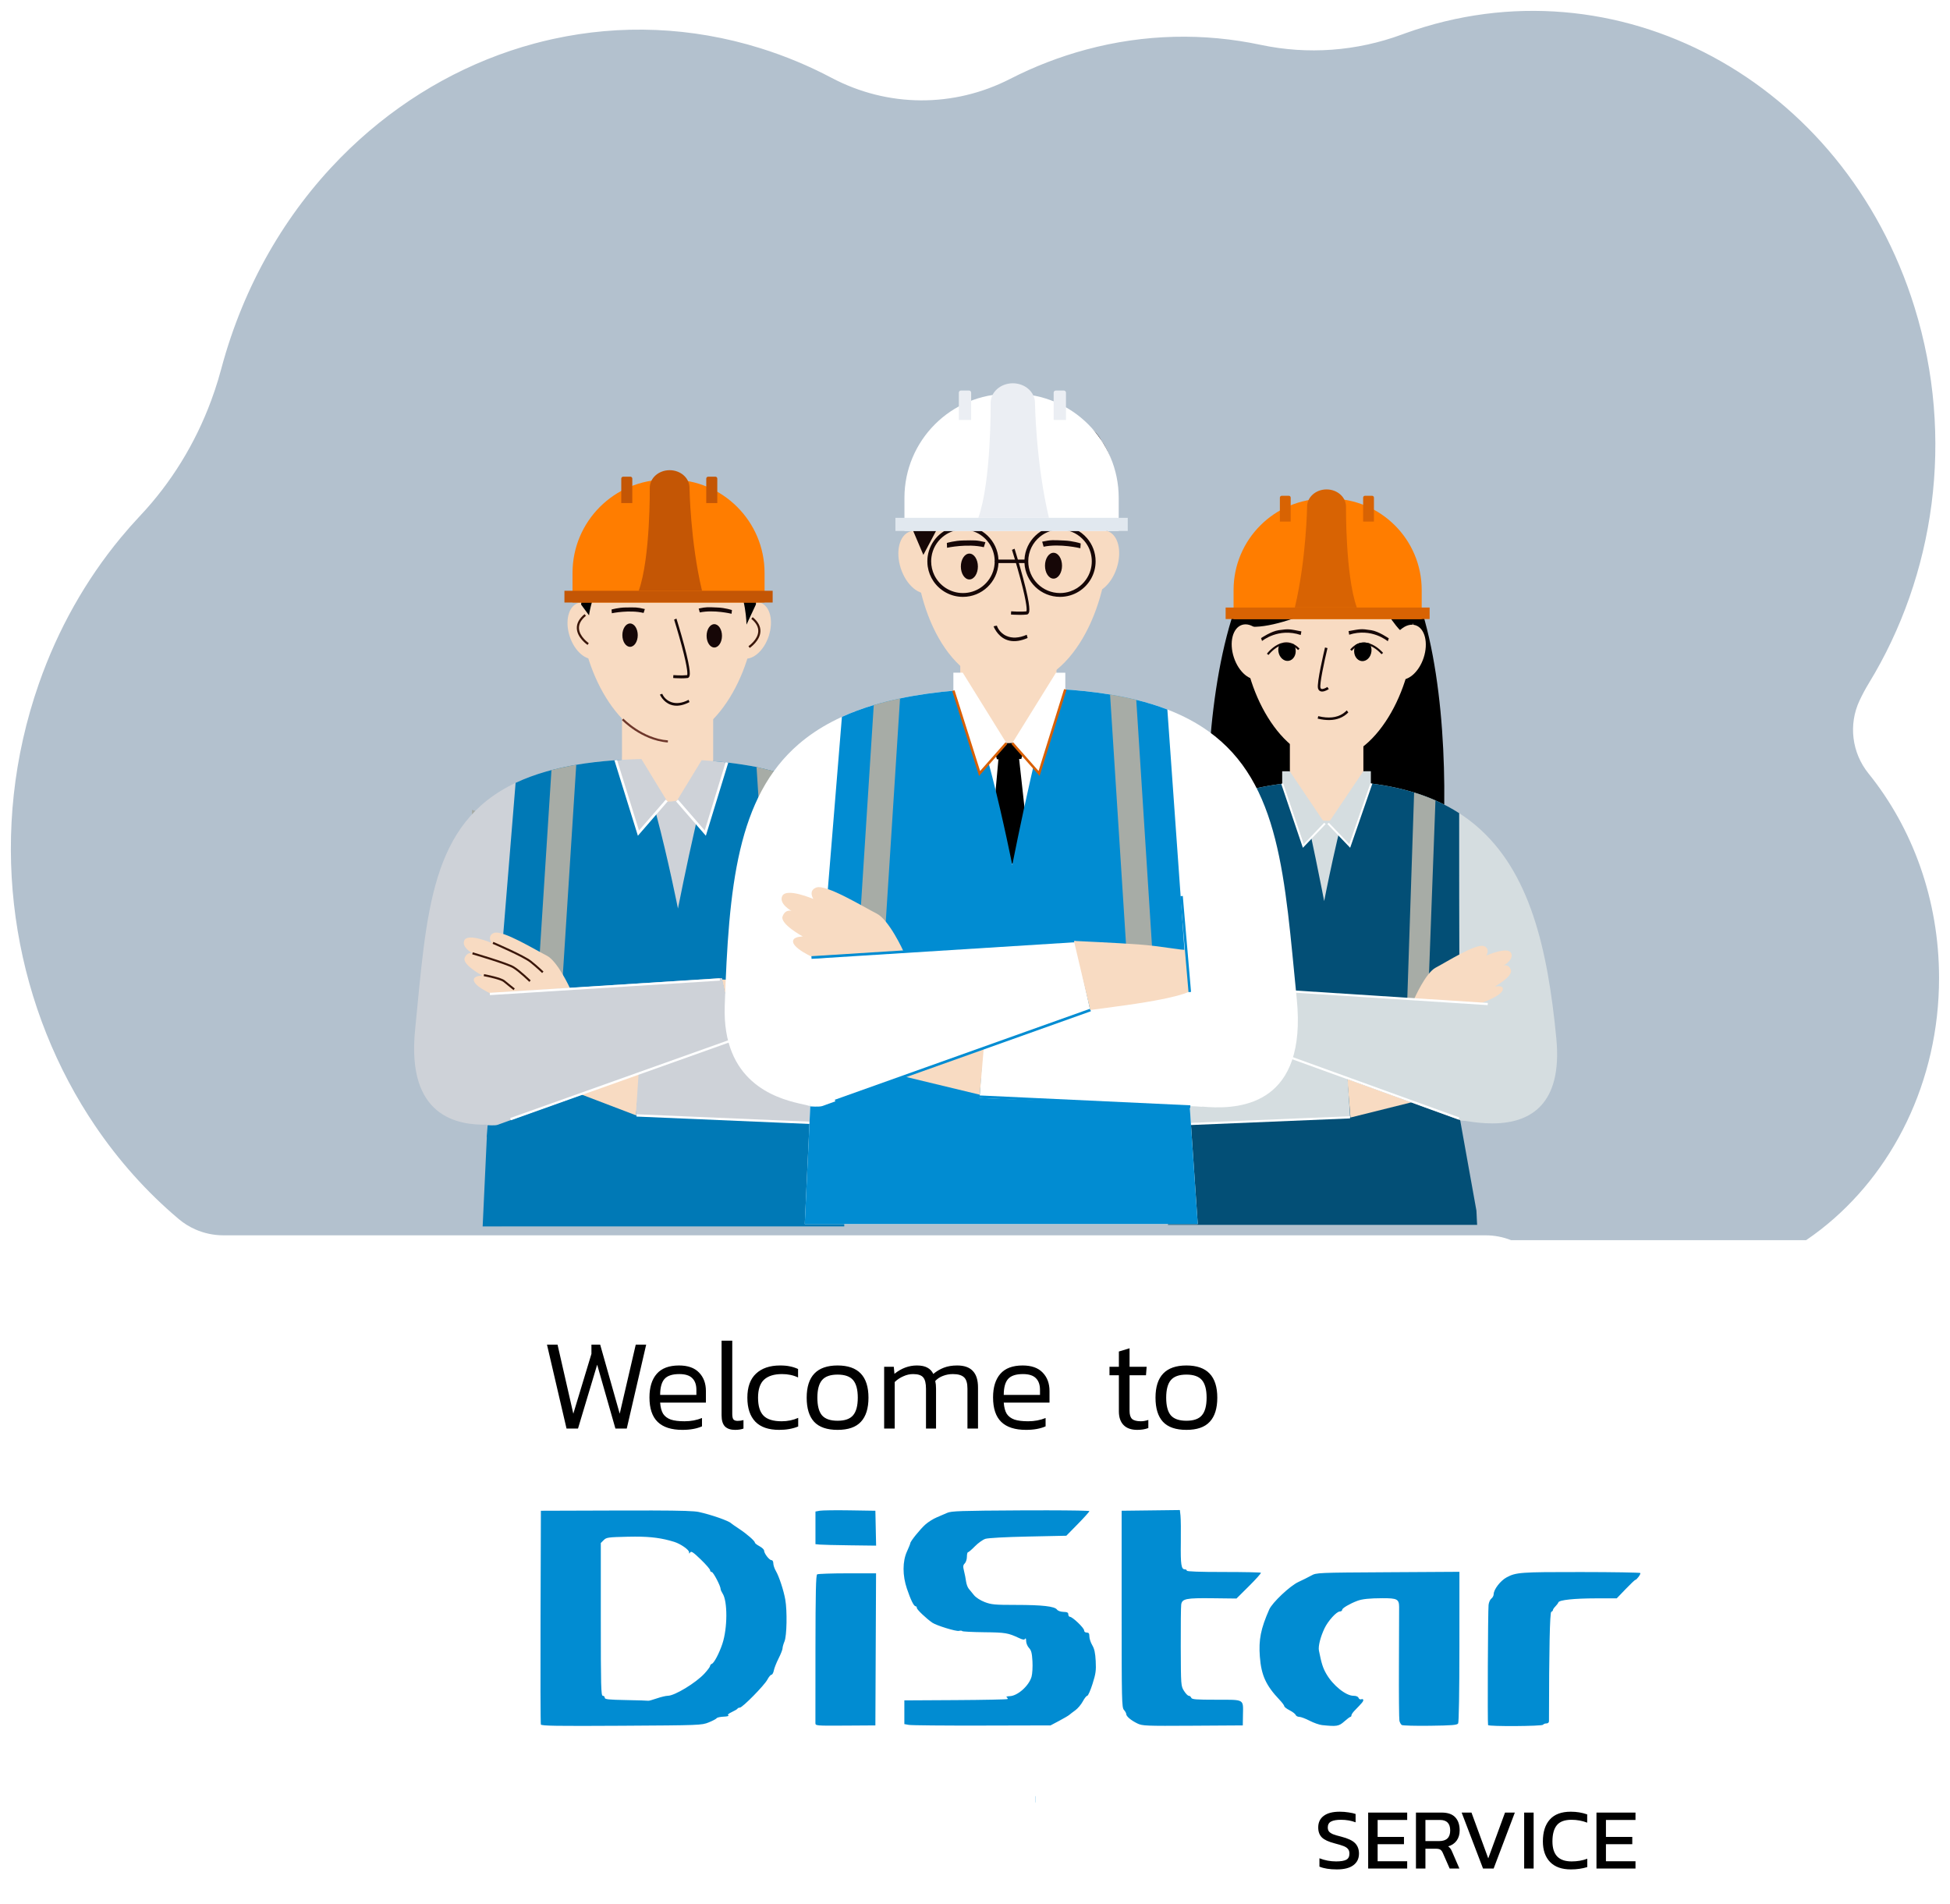 <svg width="718" height="701" viewBox="0 0 718 701" fill="none" xmlns="http://www.w3.org/2000/svg">
<g filter="url(#filter0_d_1231_25698)">
<path d="M434.436 552L423.714 552.131L412.993 552.26V588.456C412.993 622.247 413.049 624.713 413.841 625.588C414.308 626.103 414.69 626.8 414.69 627.136C414.69 627.969 416.471 629.462 418.811 630.59C420.636 631.47 421.841 631.518 439.177 631.411L457.603 631.298L457.666 627.419C457.763 621.505 458.355 621.842 447.873 621.842C440.348 621.842 438.859 621.725 438.625 621.115C438.471 620.715 438.06 620.388 437.71 620.388C437.36 620.388 436.564 619.569 435.943 618.569C434.829 616.778 434.812 616.541 434.76 602.447C434.731 594.579 434.805 587.529 434.926 586.78C435.268 584.648 436.717 584.361 446.5 584.476L455.279 584.58L459.914 579.975C462.463 577.442 464.423 575.244 464.268 575.089C464.114 574.935 457.913 574.808 450.49 574.808C441.816 574.808 436.995 574.635 436.995 574.323C436.995 574.056 436.675 573.838 436.285 573.838C434.94 573.838 434.674 572.118 434.783 564.14C434.844 559.74 434.79 555.209 434.664 554.07L434.436 552ZM305.722 552.092C303.723 552.118 302.265 552.173 301.832 552.254L300.256 552.546V558.555V564.564L301.832 564.715C302.698 564.799 307.722 564.922 312.997 564.988L322.588 565.108L322.453 558.684L322.318 552.26L312.863 552.111C310.263 552.07 307.721 552.066 305.722 552.092H305.722ZM385.614 552.102C382.586 552.098 379.261 552.104 375.777 552.123C353.679 552.243 350.225 552.361 348.745 553.044C347.811 553.474 346.066 554.227 344.866 554.717C343.666 555.208 341.815 556.373 340.754 557.306C338.834 558.996 335.168 563.543 335.168 564.234C335.168 564.433 334.622 565.789 333.956 567.247C332.284 570.902 332.276 576.08 333.937 580.972C335.353 585.146 336.474 587.415 337.12 587.415C337.38 587.415 337.592 587.709 337.592 588.069C337.592 588.652 341.093 591.976 343.298 593.488C344.814 594.527 352.079 596.757 353.089 596.493C353.632 596.351 354.17 596.385 354.284 596.568C354.398 596.752 358.043 596.941 362.385 596.99C370.195 597.077 371.167 597.238 375.149 599.102C376.618 599.789 377.156 599.86 377.445 599.405C377.675 599.042 377.826 599.366 377.831 600.233C377.834 601.017 378.31 602.159 378.888 602.774C379.725 603.666 379.981 604.653 380.153 607.655C380.272 609.724 380.125 612.29 379.825 613.357C378.883 616.712 374.682 620.45 371.76 620.533C370.806 620.56 370.342 620.736 370.678 620.943C371 621.142 371.136 621.433 370.979 621.59C370.822 621.748 362.208 621.923 351.839 621.981L332.986 622.085V626.449V630.813L334.683 631.115C335.616 631.281 347.726 631.39 361.594 631.357L386.809 631.298L389.96 629.628C391.694 628.71 393.372 627.728 393.689 627.446C394.006 627.164 395.015 626.391 395.932 625.729C396.848 625.067 398.092 623.594 398.695 622.456C399.299 621.318 400.039 620.388 400.339 620.388C400.64 620.388 401.509 618.423 402.272 616.023C403.464 612.271 403.629 611.089 403.446 607.61C403.288 604.594 402.963 603.103 402.173 601.764C401.589 600.775 401.113 599.325 401.113 598.54C401.113 597.436 400.893 597.113 400.143 597.113C399.561 597.113 399.173 596.789 399.173 596.304C399.173 595.41 394.921 591.336 393.961 591.31C393.627 591.301 393.355 590.902 393.355 590.421C393.355 589.746 392.947 589.535 391.563 589.496C390.516 589.466 389.531 589.118 389.194 588.657C388.311 587.449 383.829 586.937 374.123 586.933C366.278 586.931 365.019 586.816 362.587 585.886C360.984 585.272 359.351 584.221 358.631 583.34C357.957 582.514 357.075 581.434 356.673 580.939C356.27 580.445 355.836 579.244 355.708 578.272C355.581 577.3 355.245 575.587 354.963 574.466C354.535 572.767 354.58 572.297 355.234 571.644C355.665 571.213 356.018 570.112 356.018 569.198C356.018 568.283 356.201 567.535 356.424 567.535C356.648 567.535 357.793 566.552 358.97 565.35C360.147 564.148 361.873 562.915 362.807 562.609C363.823 562.276 370.147 561.934 378.566 561.757L392.627 561.459L396.87 557.134C399.204 554.755 401.113 552.623 401.113 552.397C401.113 552.227 394.7 552.116 385.614 552.102L385.614 552.102ZM240.215 552.162C236.53 552.152 232.106 552.157 226.795 552.174L199.156 552.261L199.03 591.294C198.961 612.763 199.015 630.614 199.148 630.963C199.344 631.478 204.906 631.564 228.851 631.424C257.793 631.254 258.359 631.232 260.945 630.194C262.392 629.612 263.712 628.917 263.878 628.649C264.043 628.381 265.214 628.122 266.479 628.074C267.767 628.025 268.517 627.824 268.182 627.618C267.786 627.373 268.231 626.949 269.495 626.364C270.545 625.877 271.477 625.316 271.566 625.116C271.655 624.916 272.03 624.752 272.4 624.752C273.376 624.752 281.417 616.584 282.546 614.446C283.073 613.447 283.758 612.63 284.068 612.63C284.378 612.63 284.767 611.92 284.933 611.054C285.1 610.187 285.888 608.193 286.685 606.621C287.481 605.05 288.134 603.386 288.134 602.922C288.134 602.459 288.46 601.297 288.861 600.339C289.715 598.295 289.885 589.177 289.148 584.991C288.548 581.588 286.87 576.483 285.67 574.417C285.158 573.535 284.739 572.28 284.739 571.629C284.739 570.924 284.457 570.444 284.044 570.444C283.246 570.444 281.345 567.969 281.345 566.931C281.345 566.547 280.581 565.821 279.648 565.319C278.715 564.816 277.951 564.224 277.951 564.003C277.951 563.377 275.069 560.853 272.132 558.909C270.665 557.938 269.356 557.026 269.223 556.883C268.387 555.987 261.906 553.717 257.343 552.721C255.666 552.355 251.27 552.192 240.216 552.162L240.215 552.162ZM233.845 561.791C239.85 561.79 243.784 562.336 248.261 563.72C250.556 564.43 253.704 566.612 253.713 567.5C253.719 568.14 253.791 568.152 254.158 567.572C254.5 567.03 255.338 567.598 258.029 570.197C259.919 572.021 261.464 573.804 261.464 574.16C261.464 574.516 261.737 574.816 262.071 574.825C262.652 574.841 265.344 580.001 265.344 581.099C265.344 581.391 265.669 582.127 266.066 582.734C267.934 585.585 267.894 595.48 265.991 601.225C264.863 604.631 262.96 608.28 262.15 608.591C261.773 608.736 261.462 609.104 261.459 609.409C261.456 609.713 260.526 610.969 259.391 612.199C256.211 615.647 248.41 620.382 245.902 620.386C245.211 620.387 243.377 620.824 241.826 621.357C240.276 621.891 238.877 622.279 238.719 622.219C238.561 622.16 234.886 622.045 230.553 621.965C223.997 621.843 222.673 621.698 222.673 621.103C222.673 620.709 222.346 620.388 221.946 620.388C221.308 620.388 221.218 616.94 221.218 592.264V564.14L222.288 563.071C223.284 562.075 223.887 561.989 231.137 561.824C232.087 561.802 232.987 561.791 233.845 561.791V561.791ZM537.367 574.742L511.062 574.896C484.972 575.049 484.741 575.059 482.817 576.122C481.75 576.712 479.609 577.78 478.059 578.497C474.96 579.93 468.453 586.073 467.329 588.627C464.21 595.714 463.407 599.765 463.885 605.991C464.414 612.866 466.126 616.604 471.182 621.928C472.114 622.908 472.877 623.94 472.877 624.221C472.877 624.502 473.76 625.183 474.84 625.734C475.92 626.285 476.924 627.052 477.073 627.44C477.222 627.828 477.818 628.146 478.397 628.146C478.976 628.146 480.684 628.786 482.193 629.569C483.702 630.352 485.769 631.079 486.786 631.185C492.201 631.747 492.976 631.62 494.972 629.843C496.021 628.91 497.042 628.146 497.243 628.146C497.443 628.146 497.606 627.898 497.606 627.596C497.606 627.293 498.097 626.54 498.697 625.924C501.604 622.939 501.97 622.496 501.97 621.962C501.97 621.646 501.644 621.513 501.247 621.665C500.834 621.824 500.395 621.609 500.225 621.165C500.036 620.672 499.349 620.388 498.349 620.388C495.544 620.388 490.774 616.536 488.357 612.32C487.085 610.1 486.584 608.524 485.637 603.761C485.322 602.177 486.172 598.765 487.674 595.592C488.986 592.817 492.12 589.355 493.32 589.355C493.81 589.355 494.212 589.058 494.212 588.695C494.212 588.112 496.999 586.479 499.788 585.426C501.56 584.758 504.276 584.475 509.042 584.462C514.458 584.447 515.145 584.812 515.165 587.72C515.171 588.753 515.139 598.325 515.094 608.993C515.05 619.66 515.128 628.918 515.269 629.565C515.409 630.212 515.802 630.925 516.142 631.149C516.482 631.373 521.186 631.499 526.596 631.427C534.715 631.321 536.514 631.171 536.893 630.57C537.167 630.135 537.355 618.776 537.36 602.292L537.367 574.742ZM582.081 574.827C559.859 574.808 558.227 574.925 554.755 576.784C552.47 578.006 549.974 581.255 549.974 583.006C549.974 583.533 549.593 584.251 549.126 584.6C548.659 584.948 548.195 585.997 548.096 586.93C547.855 589.2 547.682 630.707 547.912 631.176C548.191 631.739 567.807 631.621 568.158 631.054C568.323 630.788 568.881 630.569 569.398 630.569C569.971 630.569 570.34 630.237 570.341 629.721C570.369 603.189 570.654 589.653 571.188 589.475C571.522 589.364 571.794 589.073 571.794 588.828C571.794 588.584 572.204 587.975 572.704 587.475C573.204 586.975 573.697 586.311 573.801 585.999C574.098 585.11 579.608 584.525 587.789 584.514L595.299 584.506L598.561 581.111C600.355 579.244 601.96 577.717 602.127 577.717C602.63 577.717 604.208 575.565 603.977 575.192C603.859 575.001 594.006 574.836 582.081 574.827V574.827ZM322.568 575.293L312.018 575.3C306.215 575.304 301.202 575.476 300.877 575.683C300.425 575.97 300.279 582.317 300.255 602.708C300.238 617.365 300.231 629.826 300.24 630.398C300.255 631.432 300.315 631.437 311.287 631.368L322.318 631.298L322.443 603.295L322.568 575.293ZM381.306 657.336C381.252 658.185 381.197 659.051 381.159 659.654C381.176 659.655 381.196 659.661 381.213 659.657C381.274 658.725 381.304 658.279 381.363 657.395C381.343 657.379 381.328 657.351 381.306 657.336V657.336Z" fill="#018CD2"/>
</g>
<path d="M212.824 526H208.6L201.4 495.088H205.288L211.096 520.528L217.768 498.496V495.088H220.984L228.184 520.528L234.088 495.088H237.928L230.776 526H226.6L219.88 502.48L212.824 526ZM243.07 516.448C243.198 518.208 243.566 519.584 244.174 520.576C244.814 521.536 245.758 522.24 247.006 522.688C248.254 523.104 249.934 523.312 252.046 523.312C254.382 523.312 256.526 522.912 258.478 522.112V525.184C256.526 526.048 254.126 526.48 251.278 526.48C247.214 526.48 244.174 525.504 242.158 523.552C240.142 521.6 239.134 518.592 239.134 514.528C239.134 510.784 240.03 507.888 241.822 505.84C243.614 503.792 246.35 502.768 250.03 502.768C253.262 502.768 255.71 503.632 257.374 505.36C259.07 507.088 259.918 509.36 259.918 512.176V516.448H243.07ZM250.126 505.936C247.502 505.936 245.662 506.56 244.606 507.808C243.582 509.024 243.07 510.96 243.07 513.616H256.414V511.744C256.414 509.856 255.902 508.416 254.878 507.424C253.886 506.432 252.302 505.936 250.126 505.936ZM269.624 493.648V520.672C269.624 521.6 269.768 522.256 270.056 522.64C270.376 522.992 270.888 523.168 271.592 523.168C272.328 523.168 273.048 523.072 273.752 522.88V526C272.92 526.32 271.88 526.48 270.632 526.48C269.032 526.48 267.8 526.064 266.936 525.232C266.104 524.368 265.688 522.992 265.688 521.104V493.648H269.624ZM293.901 525.232C291.885 526.064 289.549 526.48 286.893 526.48C282.989 526.48 280.061 525.472 278.109 523.456C276.157 521.408 275.181 518.464 275.181 514.624C275.181 510.72 276.237 507.776 278.349 505.792C280.493 503.776 283.453 502.768 287.229 502.768C288.669 502.768 289.885 502.88 290.877 503.104C291.869 503.296 292.861 503.616 293.853 504.064V507.184C292.125 506.352 290.157 505.936 287.949 505.936C285.037 505.936 282.829 506.624 281.325 508C279.853 509.376 279.117 511.584 279.117 514.624C279.117 517.664 279.789 519.872 281.133 521.248C282.477 522.624 284.701 523.312 287.805 523.312C290.013 523.312 292.045 522.896 293.901 522.064V525.232ZM308.401 502.768C315.985 502.768 319.777 506.72 319.777 514.624C319.777 518.56 318.849 521.52 316.993 523.504C315.169 525.488 312.305 526.48 308.401 526.48C304.497 526.48 301.617 525.488 299.761 523.504C297.937 521.52 297.025 518.56 297.025 514.624C297.025 506.72 300.817 502.768 308.401 502.768ZM308.401 523.12C311.089 523.12 312.993 522.448 314.113 521.104C315.265 519.76 315.841 517.6 315.841 514.624C315.841 511.648 315.265 509.488 314.113 508.144C312.961 506.8 311.057 506.128 308.401 506.128C305.745 506.128 303.841 506.8 302.689 508.144C301.537 509.488 300.961 511.648 300.961 514.624C300.961 517.6 301.521 519.76 302.641 521.104C303.793 522.448 305.713 523.12 308.401 523.12ZM356.22 526V511.264C356.22 509.28 355.804 507.904 354.972 507.136C354.14 506.336 352.764 505.936 350.844 505.936C349.564 505.936 348.348 506.16 347.196 506.608C346.076 507.024 345.132 507.648 344.364 508.48C344.556 509.28 344.652 510.208 344.652 511.264V526H340.956V511.36C340.956 509.376 340.62 507.984 339.948 507.184C339.276 506.352 338.028 505.936 336.204 505.936C334.988 505.936 333.788 506.208 332.604 506.752C331.42 507.264 330.364 507.968 329.436 508.864V526H325.548V503.248H329.1L329.34 505.84C331.9 503.792 334.652 502.768 337.596 502.768C339.228 502.768 340.524 503.04 341.484 503.584C342.444 504.096 343.164 504.864 343.644 505.888C344.828 504.896 346.124 504.128 347.531 503.584C348.94 503.04 350.572 502.768 352.428 502.768C355.02 502.768 356.94 503.44 358.188 504.784C359.468 506.096 360.108 508.128 360.108 510.88V526H356.22ZM369.586 516.448C369.714 518.208 370.082 519.584 370.69 520.576C371.33 521.536 372.274 522.24 373.522 522.688C374.77 523.104 376.45 523.312 378.562 523.312C380.898 523.312 383.042 522.912 384.994 522.112V525.184C383.042 526.048 380.642 526.48 377.794 526.48C373.73 526.48 370.69 525.504 368.674 523.552C366.658 521.6 365.65 518.592 365.65 514.528C365.65 510.784 366.546 507.888 368.338 505.84C370.13 503.792 372.866 502.768 376.546 502.768C379.778 502.768 382.226 503.632 383.89 505.36C385.586 507.088 386.434 509.36 386.434 512.176V516.448H369.586ZM376.642 505.936C374.018 505.936 372.178 506.56 371.122 507.808C370.098 509.024 369.586 510.96 369.586 513.616H382.93V511.744C382.93 509.856 382.418 508.416 381.394 507.424C380.402 506.432 378.818 505.936 376.642 505.936ZM411.974 503.248V497.632L415.91 496.432V503.248H422.198L421.958 506.368H415.91V519.472C415.91 520.88 416.214 521.872 416.822 522.448C417.462 523.024 418.55 523.312 420.086 523.312C420.918 523.312 421.83 523.152 422.822 522.832V525.808C421.638 526.256 420.278 526.48 418.742 526.48C416.534 526.48 414.854 525.888 413.702 524.704C412.55 523.52 411.974 521.84 411.974 519.664V506.368H408.518V503.248H411.974ZM436.839 502.768C444.423 502.768 448.215 506.72 448.215 514.624C448.215 518.56 447.287 521.52 445.431 523.504C443.607 525.488 440.743 526.48 436.839 526.48C432.935 526.48 430.055 525.488 428.199 523.504C426.375 521.52 425.463 518.56 425.463 514.624C425.463 506.72 429.255 502.768 436.839 502.768ZM436.839 523.12C439.527 523.12 441.431 522.448 442.551 521.104C443.703 519.76 444.279 517.6 444.279 514.624C444.279 511.648 443.703 509.488 442.551 508.144C441.399 506.8 439.495 506.128 436.839 506.128C434.183 506.128 432.279 506.8 431.127 508.144C429.975 509.488 429.398 511.648 429.398 514.624C429.398 517.6 429.959 519.76 431.079 521.104C432.231 522.448 434.151 523.12 436.839 523.12Z" fill="black"/>
<path d="M492.256 688.32C489.589 688.32 487.445 687.979 485.824 687.296V684.224C487.808 684.992 489.845 685.376 491.936 685.376C493.664 685.376 494.912 685.173 495.68 684.768C496.469 684.363 496.864 683.605 496.864 682.496C496.864 681.792 496.693 681.237 496.352 680.832C496.032 680.405 495.499 680.043 494.752 679.744C494.005 679.445 492.885 679.104 491.392 678.72C489.173 678.144 487.616 677.419 486.72 676.544C485.824 675.648 485.376 674.421 485.376 672.864C485.376 671.029 486.048 669.611 487.392 668.608C488.736 667.584 490.699 667.072 493.28 667.072C494.411 667.072 495.499 667.157 496.544 667.328C497.611 667.477 498.475 667.669 499.136 667.904V670.976C497.515 670.357 495.723 670.048 493.76 670.048C492.139 670.048 490.923 670.261 490.112 670.688C489.301 671.115 488.896 671.84 488.896 672.864C488.896 673.483 489.045 673.984 489.344 674.368C489.643 674.731 490.133 675.061 490.816 675.36C491.52 675.637 492.565 675.947 493.952 676.288C496.363 676.907 498.037 677.707 498.976 678.688C499.915 679.669 500.384 680.939 500.384 682.496C500.384 684.331 499.691 685.76 498.304 686.784C496.939 687.808 494.923 688.32 492.256 688.32ZM503.766 667.392H518.134V670.112H507.254V676.352H516.95V679.04H507.254V685.312H518.134V688H503.766V667.392ZM521.36 667.392H530.832C533.072 667.392 534.736 667.968 535.824 669.12C536.912 670.272 537.456 671.893 537.456 673.984C537.456 675.456 537.082 676.704 536.336 677.728C535.61 678.731 534.576 679.435 533.232 679.84C533.594 680.096 533.882 680.384 534.096 680.704C534.309 681.003 534.533 681.44 534.768 682.016L537.36 688H533.776L531.248 682.24C530.992 681.664 530.693 681.269 530.352 681.056C530.01 680.821 529.466 680.704 528.72 680.704H524.848V688H521.36V667.392ZM529.904 677.888C532.613 677.888 533.968 676.587 533.968 673.984C533.968 671.403 532.72 670.112 530.224 670.112H524.848V677.888H529.904ZM538.189 667.392H541.805L547.981 684.256L554.157 667.392H557.773L549.965 688H546.061L538.189 667.392ZM561.204 667.392H564.692V688H561.204V667.392ZM578.399 688.32C575.071 688.32 572.521 687.413 570.751 685.6C568.98 683.765 568.095 681.237 568.095 678.016C568.095 674.539 568.948 671.851 570.655 669.952C572.361 668.032 574.932 667.072 578.367 667.072C580.521 667.072 582.537 667.403 584.415 668.064V671.104C582.601 670.4 580.671 670.048 578.623 670.048C576.127 670.048 574.335 670.709 573.247 672.032C572.159 673.355 571.615 675.349 571.615 678.016C571.615 680.448 572.191 682.283 573.343 683.52C574.516 684.757 576.297 685.376 578.687 685.376C580.799 685.376 582.719 685.045 584.447 684.384V687.456C582.612 688.032 580.596 688.32 578.399 688.32ZM587.829 667.392H602.197V670.112H591.317V676.352H601.013V679.04H591.317V685.312H602.197V688H587.829V667.392Z" fill="black"/>
<g filter="url(#filter1_d_1231_25698)">
<path d="M713.972 356.095C713.972 394.325 696.795 428.134 670.486 448.653C668.706 450.042 666.883 451.37 665.022 452.634H556.4C553.421 451.458 550.235 450.846 547.003 450.846H82.274C78.67 450.846 75.13 450.092 71.884 448.653C69.714 447.692 67.675 446.426 65.834 444.877C65.809 444.855 65.785 444.834 65.759 444.813C53.929 434.836 43.552 423.171 34.845 410.257C33.17 407.776 31.559 405.245 30.009 402.673C3.414 358.5 -4.484 301.624 14.287 247.814C21.353 227.56 31.666 209.479 44.392 194.066C46.664 191.315 49.013 188.648 51.434 186.069C51.501 185.997 51.567 185.924 51.635 185.854C62.981 173.813 71.848 159.413 77.724 143.569C78.651 141.076 79.501 138.547 80.277 135.985C80.693 134.613 81.086 133.232 81.457 131.841C81.486 131.732 81.515 131.621 81.546 131.51C89.796 100.846 105.252 74.538 125.354 54.108C127.643 51.781 129.99 49.531 132.395 47.361C151.055 30.511 173.117 18.381 196.812 12.017C198.795 11.483 200.79 10.99 202.796 10.541C203.148 10.46 203.499 10.382 203.854 10.307C228.351 4.977 254.373 5.762 280.04 13.775C289.182 16.629 297.907 20.285 306.169 24.649C326.885 35.594 351.129 35.714 371.967 25.036C380.723 20.549 390.041 16.917 399.854 14.274C421.495 8.444 443.386 8.102 464.16 12.506C481.536 16.192 499.483 14.882 516.236 8.692C516.622 8.549 517.005 8.409 517.391 8.27C595.03 -19.669 678.997 25.479 704.934 109.11C719.914 157.409 712.262 207.977 688.17 247.47C686.888 249.572 685.725 251.741 684.683 253.966C680.551 262.796 681.866 273.209 687.993 280.797C704.153 300.815 713.972 327.19 713.972 356.095Z" fill="#B3C1CE"/>
</g>
<path d="M182.097 380.211L174.822 380.676L173.779 298.203C176.392 298.932 178.879 299.769 181.245 300.708L182.097 380.211Z" fill="#A7ACA6"/>
<path d="M163.096 368.008C163.096 368.008 175.075 368.605 180.267 369.028C186.6 369.541 191.984 370.819 192.804 370.552C193.335 373.391 193.823 382.644 193.823 382.644C193.823 382.644 191.538 384.603 173.758 387.132C169.985 387.669 167.419 388.055 167.419 388.055L163.096 368.008Z" fill="#E2B993"/>
<path d="M193.389 382.885L191.719 355L192.425 354.947L194.096 382.832L193.389 382.885Z" fill="white"/>
<path d="M542.675 381.451L545.13 352.846L544.381 352.775L541.926 381.379L542.675 381.451Z" fill="white"/>
<path d="M313.071 412.767C310.684 413.333 309.114 413.563 309.106 413.893L310.671 447.276L310.871 451.581H184.633L184.929 447.276L187.225 413.671C187.169 413.289 183.987 413.964 179.571 414.09C168.495 414.402 149.648 411.257 152.832 379.29C157.146 335.982 158.303 303.171 189.844 288.255C193.215 286.661 196.933 285.271 201.038 284.094C203.894 283.276 206.937 282.562 210.182 281.953C215.205 281.01 220.713 280.322 226.754 279.899C227.641 279.838 228.541 279.782 229.453 279.731C231.268 279.631 233.133 279.553 235.044 279.499C235.417 279.489 235.792 279.478 236.168 279.47C237.69 279.435 239.243 279.414 240.826 279.407C247.076 279.38 252.906 279.548 258.35 279.904C259.532 279.982 260.695 280.067 261.841 280.162C261.978 280.174 262.114 280.186 262.251 280.198C264.125 280.357 265.951 280.54 267.729 280.748C273.755 281.45 279.24 282.424 284.238 283.664C287.502 284.476 290.56 285.4 293.422 286.436C297.475 287.905 301.136 289.597 304.446 291.507C331.891 307.363 335.14 338.318 336.579 381.548C337.375 405.521 320.868 410.922 313.071 412.767Z" fill="#CED2D8"/>
<path d="M310.872 451.581H177.715L179.254 418.72C179.252 418.683 179.234 418.649 179.201 418.616L179.572 414.091L189.845 288.256C193.216 286.662 196.934 285.272 201.039 284.095C201.699 283.907 202.369 283.724 203.047 283.547C205.31 282.953 207.687 282.422 210.183 281.954C210.839 281.831 211.503 281.711 212.177 281.597C216.505 280.86 221.179 280.307 226.231 279.939C226.558 279.914 226.887 279.891 227.219 279.869C227.956 279.819 228.701 279.774 229.454 279.732C231.269 279.632 233.134 279.554 235.045 279.5C237.122 284.211 239.309 291.28 241.342 298.798C241.443 299.171 241.543 299.544 241.644 299.921C246.037 316.392 249.625 334.532 249.625 334.532C249.625 334.532 252.69 318.955 256.234 303.505C256.322 303.116 256.412 302.729 256.501 302.34C258.435 293.972 260.489 285.757 262.252 280.199C263.933 280.341 265.574 280.503 267.177 280.685C267.503 280.722 267.829 280.76 268.152 280.797C271.82 281.235 275.286 281.774 278.561 282.413L287.708 284.592C289.694 285.162 291.598 285.777 293.423 286.437C296.205 287.445 301.724 410.662 309.108 413.894C311.041 436.039 310.872 451.581 310.872 451.581Z" fill="#0079B6"/>
<path d="M212.177 281.598L206.328 373.115L197.357 372.542L203.047 283.548C205.31 282.953 207.687 282.423 210.183 281.954C210.839 281.831 211.503 281.711 212.177 281.598Z" fill="#A7ACA6"/>
<path d="M293.274 371.684L284.304 372.257L278.561 282.412L287.707 284.592L293.274 371.684Z" fill="#A7ACA6"/>
<path d="M209.88 363.893C209.88 363.893 205.325 353.862 201.301 351.854C197.277 349.848 185.07 342.324 181.919 343.494C179.219 344.498 180.966 347.173 180.966 347.173C180.966 347.173 172.388 343.494 171.013 346.17C169.711 348.7 173.976 351.018 173.976 351.018C173.976 351.018 172.022 350.293 171.093 352.745C170.163 355.198 177.576 359.211 177.576 359.211C177.576 359.211 175.168 359.24 174.613 360.215C173.183 362.723 181.814 366.345 181.814 366.345L209.88 363.893Z" fill="#F8DBC2"/>
<path d="M235.71 395.041L234.165 410.661L213.811 402.895L235.71 395.041Z" fill="#F8DBC2"/>
<path d="M308.284 372.119L235.493 389.865L234.123 410.684L309.107 413.893L308.284 372.119Z" fill="#CED2D8"/>
<path d="M265.783 360.645C265.783 360.645 279.795 361.308 285.868 361.774C293.277 362.342 299.572 363.757 300.531 363.462C301.152 366.604 301.723 376.845 301.723 376.845C301.723 376.845 299.05 379.013 278.256 381.813C273.843 382.407 270.841 382.833 270.841 382.833L265.783 360.645Z" fill="#F8DBC2"/>
<path d="M173.881 366.058L265.839 360.121L270.728 382.667C270.728 382.667 220.451 400.765 183.176 414.174C182.243 414.51 179.218 414.283 179.218 414.283L173.881 366.058Z" fill="#CED2D8"/>
<path d="M180.394 366.404L180.346 365.552L265.008 360.217L265.056 361.069L180.394 366.404Z" fill="white"/>
<path d="M188.118 412.479L187.857 411.671L269.862 382.43L270.121 383.238L188.118 412.479Z" fill="white"/>
<path d="M309.087 414.312L234.369 411.119L234.408 410.279L309.126 413.474L309.087 414.312Z" fill="white"/>
<path d="M199.617 358.273C199.599 358.256 197.739 356.435 195.181 354.383C192.645 352.349 181.488 347.564 181.375 347.514L181.647 346.812C182.109 347.011 193.006 351.684 195.618 353.78C198.206 355.854 200.09 357.7 200.11 357.719L199.617 358.273Z" fill="#3A1609"/>
<path d="M194.905 361.536C194.869 361.5 191.188 357.894 188.894 356.497C186.605 355.102 174.008 351.42 173.881 351.383L174.074 350.652C174.595 350.804 186.888 354.397 189.256 355.841C191.619 357.281 195.244 360.831 195.398 360.981L194.905 361.536Z" fill="#3A1609"/>
<path d="M189.105 364.566C189.079 364.546 186.606 362.592 185.376 361.557C184.417 360.75 179.796 359.737 178.098 359.415L178.226 358.668C178.868 358.789 184.552 359.89 185.826 360.964C187.048 361.992 189.513 363.939 189.537 363.958L189.105 364.566Z" fill="#3A1609"/>
<path d="M301.482 377.098L298.838 346.283L299.646 346.207L302.29 377.02L301.482 377.098Z" fill="white"/>
<path d="M272.949 242.245C273.108 242.137 276.838 239.579 277.001 236.033C277.092 234.106 276.107 232.285 274.077 230.623L273.561 231.252C275.38 232.741 276.264 234.337 276.189 235.993C276.046 239.129 272.528 241.547 272.492 241.571L272.949 242.245Z" fill="#F8DBC2"/>
<path d="M262.595 279.257V251.434H229.017V278.824C229.005 278.894 228.986 278.964 228.986 279.037C228.986 301.404 263.042 299.634 262.595 279.257Z" fill="#F8DBC2"/>
<path d="M278.124 224.279C278.124 246.283 263.705 272.993 245.918 272.993C228.131 272.993 213.713 246.283 213.713 224.279C213.713 202.277 228.131 184.439 245.918 184.439C263.705 184.439 278.124 202.277 278.124 224.279Z" fill="#F8DBC2"/>
<path d="M245.889 273.378C240.867 273.012 236.541 270.787 233.795 268.983C230.825 267.033 229.06 265.195 228.986 265.117L229.545 264.586C229.563 264.604 231.335 266.447 234.236 268.349C236.902 270.098 241.097 272.255 245.946 272.609L245.889 273.378Z" fill="#6E372B"/>
<path d="M222.575 230.149C224.424 235.778 223.057 241.279 219.524 242.435C215.991 243.593 211.629 239.969 209.78 234.341C207.933 228.714 209.299 223.213 212.833 222.055C216.366 220.897 220.728 224.521 222.575 230.149Z" fill="#F8DBC2"/>
<path d="M216.341 237.46C216.186 237.355 212.549 234.86 212.388 231.405C212.301 229.524 213.261 227.748 215.241 226.127L215.744 226.74C213.969 228.193 213.107 229.749 213.181 231.364C213.32 234.423 216.751 236.78 216.785 236.803L216.341 237.46Z" fill="#3A1609"/>
<path d="M270.255 230.019C268.408 235.647 269.774 241.147 273.307 242.305C276.841 243.463 281.203 239.838 283.05 234.21C284.898 228.582 283.532 223.082 279.999 221.924C276.465 220.768 272.103 224.392 270.255 230.019Z" fill="#F8DBC2"/>
<path d="M276.038 238.577C276.193 238.474 279.831 235.978 279.991 232.522C280.078 230.641 279.118 228.865 277.138 227.244L276.634 227.858C278.409 229.311 279.272 230.866 279.198 232.482C279.06 235.54 275.628 237.898 275.594 237.922L276.038 238.577Z" fill="#3A1609"/>
<path d="M250.821 249.762C249.305 249.762 247.957 249.656 247.873 249.65L247.934 248.572C247.965 248.575 250.969 248.809 253.01 248.581C253.136 248.278 253.373 246.612 251.038 237.876C249.72 232.945 248.226 228.193 248.212 228.145L249.071 227.77C249.086 227.818 250.567 232.527 251.885 237.445C254.608 247.609 253.998 248.758 253.768 249.19C253.629 249.457 253.412 249.619 253.163 249.649C252.439 249.733 251.607 249.762 250.821 249.762Z" fill="#160707"/>
<path d="M245.489 294.755L235.076 306.753L226.756 279.9C227.643 279.838 228.543 279.782 229.455 279.731C231.27 279.631 233.135 279.553 235.047 279.499C235.419 279.489 235.794 279.478 236.17 279.471L245.489 294.755Z" fill="#CED2D8"/>
<path d="M267.73 280.749L259.692 306.78L249.279 294.782L258.351 279.904C259.533 279.982 260.696 280.068 261.842 280.162C261.979 280.174 262.115 280.186 262.252 280.198C264.126 280.357 265.952 280.54 267.73 280.749Z" fill="#CED2D8"/>
<path d="M245.852 295.069L241.643 299.92L234.871 307.722L226.23 279.938C226.558 279.912 226.887 279.89 227.218 279.867L235.278 305.782L241.341 298.797L245.122 294.438L245.852 295.069Z" fill="white"/>
<path d="M267.177 280.684L259.486 305.779L256.5 302.339L249.644 294.438L248.914 295.069L256.233 303.503L259.899 307.726L268.151 280.796L267.177 280.684Z" fill="white"/>
<path d="M234.824 233.865C234.824 236.238 233.555 238.162 231.992 238.162C230.427 238.162 229.158 236.238 229.158 233.865C229.158 231.491 230.427 229.566 231.992 229.566C233.555 229.566 234.824 231.491 234.824 233.865Z" fill="#160707"/>
<path d="M265.84 234.115C265.84 236.488 264.572 238.413 263.008 238.413C261.443 238.413 260.176 236.488 260.176 234.115C260.176 231.741 261.443 229.816 263.008 229.816C264.572 229.816 265.84 231.741 265.84 234.115Z" fill="#160707"/>
<path d="M276.532 202.878C271.391 175.124 221.053 175.886 216.231 204.148C215.156 209.16 213.967 222.608 213.967 222.608L213.968 222.612L214 222.655L216.88 226.568C216.88 226.568 217.049 225.224 217.55 223.219C219.005 217.365 223.243 205.857 234.113 205.674C238.844 205.595 241.741 208.299 247.141 208.73C252.543 209.16 255.029 205.448 260.083 205.814C269.767 206.522 273.111 217.008 274.265 223.931C274.843 227.404 274.871 229.979 274.871 229.979L278.268 222.7L278.31 222.608C278.31 222.608 278.323 222.492 278.349 222.275C278.349 222.273 278.349 222.273 278.349 222.271C278.489 210.954 277.217 207.123 276.532 202.878Z" fill="black"/>
<path d="M248.273 259.79C247.814 259.731 247.369 259.624 246.938 259.469C244.16 258.471 243.039 255.859 242.992 255.75L243.605 255.494L243.298 255.621L243.854 255.467C243.864 255.491 244.633 257.619 247.135 258.515C248.965 259.17 251.128 258.942 253.544 257.676L253.88 258.513C251.842 259.581 249.962 260.008 248.273 259.79Z" fill="#160707"/>
<path d="M269.361 225.99C269.269 225.96 262.858 224.427 257.671 225.5L257.258 224.054C260.219 223.441 260.576 223.545 264.3 223.695C267.025 223.805 269.409 224.59 269.508 224.622L269.361 225.99Z" fill="#160707"/>
<path d="M225.279 225.8C225.371 225.773 231.828 224.449 236.978 225.689L237.438 224.256C234.499 223.547 234.139 223.642 230.41 223.672C227.683 223.693 225.276 224.399 225.176 224.429L225.279 225.8Z" fill="#160707"/>
<path d="M281.517 221.855H210.805V210.949C210.805 191.968 226.21 176.58 245.212 176.58H247.108C266.112 176.58 281.517 191.968 281.517 210.949V221.855Z" fill="#FF7D00"/>
<path d="M284.498 221.854H207.826V217.523H284.498V221.854Z" fill="#C45605"/>
<path d="M258.489 217.524H235.189C239.523 205.284 239.253 179.604 239.253 179.604C239.253 176.025 242.528 173.123 246.567 173.123C250.608 173.123 253.883 176.025 253.883 179.604C253.883 179.604 254.153 199.283 258.489 217.524Z" fill="#C45605"/>
<path d="M228.754 185.219H232.818V176.216C232.818 175.829 232.503 175.516 232.116 175.516H229.455C229.068 175.516 228.754 175.829 228.754 176.216V185.219Z" fill="#C45605"/>
<path d="M260.047 185.219H264.112V176.216C264.112 175.829 263.798 175.516 263.411 175.516H260.748C260.361 175.516 260.047 175.829 260.047 176.216V185.219Z" fill="#C45605"/>
<path d="M449.4 340.751L526.082 342.869C534.095 331.867 541.6 189.133 489.971 189.127C436.805 189.121 441.554 329.571 449.4 340.751Z" fill="black"/>
<path d="M435.42 413.897L430.227 446.79L430.089 449.837L430.042 450.872H543.899L543.831 449.837L543.629 446.79L537.484 412.599C537.49 412.552 537.548 412.524 537.654 412.515C538.759 412.401 545.055 414.019 552.06 413.556C562.901 412.841 575.436 407.139 573.045 382.312C569.844 349.047 563.255 320.783 543.482 304.003C542.498 303.169 541.481 302.362 540.432 301.585C540.423 301.579 540.414 301.573 540.405 301.566C539.395 300.82 538.355 300.101 537.283 299.409C534.581 297.67 531.676 296.106 528.551 294.728C528.548 294.726 528.545 294.725 528.542 294.723C528.452 294.684 528.361 294.643 528.272 294.605C528.147 294.551 528.022 294.497 527.897 294.442C527.845 294.42 527.791 294.398 527.738 294.375C527.602 294.316 527.463 294.258 527.327 294.203C527.187 294.142 527.047 294.084 526.908 294.03C526.794 293.981 526.68 293.934 526.564 293.889C526.453 293.844 526.341 293.798 526.228 293.754C525.891 293.619 525.552 293.488 525.211 293.358C525.084 293.31 524.958 293.262 524.828 293.214C524.764 293.19 524.699 293.164 524.634 293.142C524.337 293.031 524.035 292.923 523.735 292.815C523.601 292.768 523.466 292.72 523.333 292.674C523.301 292.662 523.268 292.652 523.235 292.639C523.086 292.588 522.938 292.537 522.788 292.486C522.097 292.251 521.397 292.023 520.688 291.806C520.604 291.78 520.522 291.753 520.437 291.729C520.256 291.674 520.074 291.618 519.89 291.565C519.742 291.52 519.595 291.477 519.447 291.434C519.284 291.387 519.119 291.34 518.956 291.292C518.937 291.288 518.919 291.284 518.9 291.278C518.795 291.248 518.686 291.217 518.58 291.188C518.412 291.141 518.242 291.094 518.072 291.05C517.898 291.002 517.723 290.954 517.548 290.909C517.335 290.852 517.12 290.796 516.906 290.74C516.491 290.636 516.075 290.532 515.656 290.432C515.607 290.418 515.557 290.408 515.506 290.395C515.332 290.354 515.158 290.313 514.982 290.273C514.751 290.218 514.518 290.165 514.284 290.114C514.061 290.064 513.84 290.015 513.615 289.966C513.393 289.918 513.168 289.87 512.943 289.826C512.736 289.782 512.527 289.74 512.32 289.698C512.283 289.691 512.248 289.683 512.21 289.677C512.001 289.635 511.791 289.593 511.581 289.554C511.331 289.506 511.081 289.458 510.829 289.412C510.692 289.386 510.555 289.362 510.419 289.338C510.368 289.329 510.318 289.32 510.267 289.311C510.132 289.286 509.995 289.263 509.858 289.239C509.549 289.185 509.237 289.134 508.923 289.082C508.823 289.065 508.722 289.05 508.62 289.034C508.594 289.028 508.569 289.025 508.542 289.02C508.277 288.978 508.011 288.938 507.744 288.897C507.601 288.876 507.461 288.854 507.316 288.833C507.174 288.812 507.031 288.791 506.888 288.771C506.756 288.752 506.624 288.734 506.492 288.716C506.336 288.693 506.181 288.672 506.025 288.651C505.935 288.639 505.845 288.627 505.755 288.615C505.636 288.6 505.519 288.584 505.399 288.57C505.318 288.558 505.236 288.548 505.154 288.539C504.901 288.506 504.649 288.476 504.397 288.445C504.275 288.431 504.152 288.417 504.031 288.402C503.965 288.394 503.898 288.387 503.833 288.38C503.704 288.365 503.573 288.35 503.444 288.336C503.247 288.314 503.05 288.293 502.854 288.273C502.642 288.249 502.431 288.228 502.218 288.207C501.966 288.183 501.714 288.158 501.46 288.136C500.97 288.089 500.478 288.047 499.982 288.006C499.7 287.984 499.417 287.963 499.134 287.942C498.881 287.922 498.628 287.906 498.374 287.888C498.267 287.88 498.161 287.874 498.052 287.867C495.145 287.676 492.121 287.58 488.978 287.58C485.184 287.58 481.553 287.717 478.077 287.982C477.989 287.988 477.902 287.995 477.814 288.002C477.581 288.02 477.351 288.039 477.12 288.059C476.988 288.069 476.854 288.081 476.723 288.093C476.524 288.11 476.324 288.128 476.126 288.147C475.886 288.168 475.645 288.191 475.405 288.215C475.139 288.24 474.876 288.267 474.614 288.295C474.351 288.323 474.088 288.351 473.827 288.38H473.825C473.564 288.41 473.306 288.438 473.047 288.469C472.818 288.497 472.588 288.524 472.361 288.552C472.309 288.56 472.259 288.566 472.208 288.572C471.972 288.602 471.736 288.632 471.504 288.663C471.288 288.692 471.073 288.72 470.858 288.752C470.774 288.762 470.692 288.773 470.607 288.785C470.186 288.844 469.765 288.906 469.349 288.969C469.104 289.007 468.862 289.045 468.621 289.083C468.517 289.1 468.415 289.116 468.313 289.134C468.149 289.16 467.987 289.187 467.825 289.215C467.778 289.221 467.732 289.229 467.687 289.238C467.531 289.263 467.376 289.29 467.221 289.317C467.11 289.337 467 289.356 466.891 289.374C466.478 289.448 466.068 289.523 465.661 289.601C465.533 289.625 465.406 289.649 465.279 289.674C465.164 289.697 465.05 289.719 464.936 289.741C464.75 289.778 464.565 289.815 464.38 289.853C464.231 289.884 464.081 289.914 463.933 289.945C463.753 289.983 463.574 290.02 463.395 290.06C463.167 290.108 462.94 290.159 462.713 290.208C462.706 290.21 462.698 290.211 462.691 290.213C462.467 290.264 462.243 290.313 462.021 290.365C461.826 290.411 461.629 290.457 461.436 290.502C461.334 290.528 461.231 290.552 461.129 290.576C461.006 290.606 460.881 290.636 460.757 290.667C460.58 290.711 460.402 290.756 460.227 290.799C460.088 290.834 459.95 290.869 459.815 290.904C459.248 291.05 458.687 291.201 458.132 291.356C458.108 291.362 458.085 291.369 458.061 291.377C457.972 291.401 457.884 291.426 457.797 291.45C457.66 291.489 457.525 291.527 457.39 291.567C457.269 291.602 457.145 291.637 457.023 291.675C456.77 291.749 456.518 291.824 456.266 291.9C456.196 291.921 456.127 291.942 456.058 291.964C455.912 292.01 455.765 292.055 455.62 292.1C455.607 292.104 455.594 292.107 455.582 292.111C455.447 292.155 455.314 292.197 455.18 292.239C454.989 292.301 454.798 292.362 454.607 292.425C454.414 292.488 454.221 292.553 454.029 292.617C453.818 292.689 453.607 292.761 453.399 292.833C453.226 292.893 453.055 292.953 452.884 293.014C452.809 293.04 452.735 293.065 452.662 293.092C452.283 293.228 451.908 293.365 451.537 293.507C451.367 293.569 451.198 293.634 451.029 293.699C450.783 293.793 450.539 293.889 450.295 293.985C447.548 295.076 444.958 296.298 442.513 297.647C442.491 297.658 442.47 297.67 442.448 297.682C440.45 298.786 438.553 299.976 436.748 301.245C413.427 317.66 405.82 347.643 404.636 384.455C403.908 407.107 422.187 411.558 430.912 412.986C431.215 413.035 431.509 413.082 431.789 413.124C433.598 413.403 434.87 413.556 435.278 413.755C435.37 413.8 435.42 413.847 435.42 413.897Z" fill="#D5DDE0"/>
<path d="M430.041 451H543.898L543.627 445.755L537.653 412.513L537.483 411.562C537.541 411.138 537.205 330.345 537.281 299.408C534.58 297.669 531.674 296.104 528.55 294.726C528.547 294.724 528.544 294.723 528.541 294.722C528.45 294.683 528.36 294.642 528.27 294.603C528.145 294.549 528.021 294.495 527.896 294.441C527.844 294.419 527.79 294.396 527.737 294.373C527.6 294.315 527.462 294.256 527.326 294.201C527.186 294.141 527.046 294.083 526.907 294.028C526.793 293.979 526.678 293.933 526.563 293.888C526.452 293.843 526.339 293.796 526.227 293.752C525.89 293.618 525.551 293.487 525.21 293.356C525.082 293.309 524.956 293.261 524.827 293.213C524.763 293.189 524.698 293.163 524.633 293.141C524.336 293.029 524.034 292.922 523.734 292.814C523.6 292.767 523.465 292.719 523.331 292.673C523.3 292.661 523.267 292.65 523.234 292.638C523.085 292.587 522.937 292.536 522.786 292.485C522.095 292.25 521.396 292.022 520.687 291.804C520.603 291.779 520.521 291.752 520.436 291.728C520.254 291.672 520.073 291.617 519.888 291.564C519.741 291.519 519.594 291.476 519.445 291.432C519.283 291.386 519.118 291.339 518.954 291.291C518.936 291.287 518.918 291.282 518.899 291.276C518.794 291.247 518.685 291.216 518.579 291.186C518.411 291.14 518.241 291.093 518.071 291.048C517.897 291 517.721 290.952 517.547 290.907C517.334 290.85 517.119 290.795 516.904 290.739C516.49 290.634 516.074 290.531 515.655 290.43C515.606 290.417 515.556 290.406 515.505 290.394C515.331 290.352 515.156 290.312 514.981 290.272C514.75 290.217 514.517 290.163 514.282 290.112C514.06 290.063 513.838 290.013 513.614 289.965C513.392 289.917 513.167 289.869 512.941 289.825C512.734 289.781 512.526 289.739 512.318 289.697C512.282 289.689 512.246 289.682 512.209 289.676C512 289.634 511.79 289.592 511.579 289.553C511.33 289.505 511.08 289.457 510.827 289.41C510.691 289.385 510.554 289.361 510.417 289.337C510.366 289.328 510.316 289.319 510.265 289.31C510.131 289.284 509.994 289.262 509.857 289.238C509.548 289.184 509.235 289.133 508.922 289.08C508.821 289.064 508.72 289.049 508.618 289.032C508.593 289.027 508.567 289.024 508.54 289.019C508.276 288.977 508.01 288.936 507.743 288.896C507.6 288.875 507.459 288.852 507.315 288.831C507.172 288.81 507.03 288.789 506.887 288.77C506.755 288.751 506.623 288.732 506.491 288.714C506.334 288.692 506.18 288.671 506.023 288.65C505.934 288.638 505.843 288.626 505.754 288.614C505.634 288.599 505.518 288.582 505.397 288.569C505.317 288.557 505.235 288.547 505.153 288.537C504.9 288.504 504.648 288.475 504.396 288.444C504.274 288.429 504.151 288.416 504.03 288.401C503.963 288.393 503.897 288.386 503.831 288.378C503.702 288.363 503.571 288.349 503.442 288.335C503.245 288.312 503.049 288.291 502.852 288.272C502.641 288.248 502.43 288.227 502.217 288.206C501.965 288.182 501.713 288.156 501.459 288.134C500.969 288.087 500.477 288.046 499.981 288.005C499.699 287.982 499.416 287.961 499.133 287.94C498.88 287.921 498.627 287.904 498.373 287.886C498.266 287.879 498.16 287.873 498.051 287.865C492.739 304.843 487.566 331.798 487.566 331.798C487.566 331.798 482.472 305.108 478.075 287.981C477.988 287.987 477.901 287.994 477.813 288.001C477.58 288.018 477.35 288.038 477.119 288.057C476.987 288.068 476.853 288.08 476.722 288.092C476.523 288.108 476.323 288.127 476.124 288.146C475.885 288.167 475.644 288.189 475.404 288.213C475.138 288.239 474.875 288.266 474.612 288.294C474.349 288.322 474.087 288.35 473.826 288.378H473.824C473.563 288.408 473.305 288.437 473.046 288.468C472.817 288.496 472.587 288.523 472.36 288.551C472.308 288.558 472.258 288.564 472.207 288.571C471.971 288.601 471.735 288.63 471.503 288.662C471.286 288.69 471.072 288.719 470.857 288.751C470.773 288.761 470.69 288.772 470.606 288.783C470.184 288.843 469.764 288.905 469.348 288.968C469.103 289.005 468.861 289.044 468.619 289.082C468.516 289.099 468.414 289.115 468.312 289.133C468.148 289.158 467.986 289.185 467.824 289.214C467.777 289.22 467.731 289.227 467.685 289.236C467.529 289.262 467.375 289.289 467.22 289.316C467.109 289.335 466.999 289.355 466.889 289.373C466.476 289.447 466.066 289.522 465.66 289.6C465.532 289.624 465.404 289.648 465.278 289.673C465.163 289.696 465.049 289.718 464.934 289.74C464.748 289.776 464.564 289.814 464.379 289.851C464.23 289.883 464.08 289.913 463.931 289.944C463.751 289.982 463.572 290.019 463.394 290.058C463.165 290.106 462.939 290.157 462.712 290.207C462.704 290.208 462.697 290.21 462.69 290.211C462.465 290.262 462.242 290.312 462.02 290.364C461.824 290.409 461.628 290.456 461.434 290.501C461.332 290.526 461.23 290.55 461.128 290.574C461.005 290.604 460.88 290.634 460.756 290.666C460.578 290.709 460.401 290.754 460.225 290.798C460.087 290.832 459.949 290.868 459.814 290.903C459.246 291.048 458.686 291.2 458.131 291.354C458.107 291.36 458.084 291.368 458.06 291.375C457.971 291.399 457.883 291.425 457.796 291.449C457.659 291.488 457.524 291.525 457.389 291.566C457.267 291.6 457.144 291.636 457.022 291.674C456.769 291.747 456.516 291.822 456.264 291.899C456.195 291.92 456.126 291.941 456.057 291.963C455.911 292.008 455.764 292.053 455.618 292.098C455.606 292.103 455.593 292.105 455.581 292.11C455.445 292.153 455.312 292.196 455.178 292.238C454.988 292.299 454.797 292.361 454.606 292.424C454.412 292.487 454.22 292.551 454.028 292.616C453.816 292.688 453.606 292.76 453.398 292.831C453.225 292.892 453.053 292.951 452.883 293.013C452.808 293.039 452.734 293.064 452.66 293.091C452.282 293.226 451.907 293.364 451.535 293.505C451.366 293.568 451.196 293.633 451.028 293.697C450.782 293.792 450.538 293.888 450.293 293.984C447.547 295.074 444.957 296.296 442.512 297.645C442.49 297.657 442.469 297.669 442.446 297.681C441.731 309.355 435.412 412.597 435.419 412.863L435.277 413.754L430.226 445.755L430.041 451Z" fill="#034F76"/>
<path d="M520.687 291.805L517.842 377.683L525.479 377.195L528.541 294.722C526.064 293.63 523.449 292.655 520.687 291.805Z" fill="#A7ACA6"/>
<path d="M520.762 367.708C520.762 367.708 524.936 358.193 528.624 356.289C532.313 354.387 543.501 347.251 546.387 348.361C548.863 349.313 547.261 351.85 547.261 351.85C547.261 351.85 555.124 348.361 556.385 350.899C557.577 353.299 553.667 355.498 553.667 355.498C553.667 355.498 555.459 354.81 556.31 357.135C557.163 359.462 550.368 363.267 550.368 363.267C550.368 363.267 552.927 362.767 553.291 363.72C554.32 366.403 544.647 369.592 544.647 369.592L520.762 367.708Z" fill="#F8DBC2"/>
<path d="M496.07 397.25L497.245 411.476L519.747 405.869L496.07 397.25Z" fill="#F8DBC2"/>
<path d="M437.186 378.863L495.898 392.558L497.137 411.392L435.277 413.755L437.186 378.863Z" fill="#D5DDE0"/>
<path d="M552.249 370.105L468.805 364.719L464.367 385.176C464.367 385.176 503.691 400.246 537.515 412.415C538.36 412.719 541.108 412.698 541.108 412.698L552.249 370.105Z" fill="#D5DDE0"/>
<path d="M449.4 377.44L457.038 377.928L458.131 291.355C455.388 292.12 452.777 293 450.294 293.985L449.4 377.44Z" fill="#A7ACA6"/>
<path d="M547.784 370.091L547.828 369.282L469.31 364.223L469.266 365.031L547.784 370.091Z" fill="white"/>
<path d="M469.346 364.627C469.346 364.627 456.772 365.256 451.321 365.698C444.672 366.238 439.023 367.579 438.161 367.298C437.604 370.279 437.092 379.992 437.092 379.992C437.092 379.992 439.491 382.048 458.153 384.703C462.114 385.266 464.807 385.671 464.807 385.671L469.346 364.627Z" fill="#F8DBC2"/>
<path d="M530.167 362.38C530.184 362.361 531.889 360.635 534.234 358.688C536.558 356.761 546.783 352.222 546.886 352.175L546.637 351.51C546.214 351.697 536.228 356.129 533.833 358.116C531.46 360.085 529.733 361.835 529.717 361.853L530.167 362.38Z" fill="#F8DBC2"/>
<path d="M534.486 365.473C534.52 365.438 537.892 362.019 539.995 360.694C542.093 359.371 553.638 355.878 553.755 355.844L553.579 355.15C553.099 355.295 541.834 358.702 539.663 360.07C537.496 361.437 534.175 364.804 534.035 364.947L534.486 365.473Z" fill="#F8DBC2"/>
<path d="M539.8 368.343C539.823 368.325 542.09 366.473 543.218 365.49C544.097 364.724 548.331 363.764 549.889 363.46L549.773 362.75C549.182 362.865 543.974 363.91 542.805 364.928C541.685 365.903 539.427 367.749 539.404 367.767L539.8 368.343Z" fill="#F8DBC2"/>
<path d="M437.546 380.244L439.3 350.974L438.559 350.918L436.805 380.189L437.546 380.244Z" fill="white"/>
<path d="M435.441 413.565L497.071 411.006L497.098 411.801L435.488 414.36L435.441 413.565Z" fill="white"/>
<path d="M537.116 412.224L464.852 386.053L465.094 385.287L537.365 411.461L537.116 412.224Z" fill="white"/>
<path d="M457.645 232.391C457.645 253.817 471.685 279.828 489.006 279.828C506.326 279.828 520.368 253.817 520.368 232.391C520.368 210.965 506.326 193.594 489.006 193.594C471.685 193.594 457.645 210.965 457.645 232.391Z" fill="#F8DBC2"/>
<path d="M458.319 215.988C455.444 225.332 453.275 228.524 457.285 230.094C468.318 234.417 501.368 217.334 505.938 212.547C506.887 222.553 515.251 231.998 515.529 232.017C525.241 232.689 518.682 218.059 517.373 212.106C514.995 201.296 509.217 189.146 489.02 189.146C468.825 189.146 461.566 205.425 458.319 215.988Z" fill="black"/>
<path d="M511.735 238.105C509.936 243.586 511.267 248.942 514.707 250.07C518.147 251.196 522.395 247.667 524.195 242.188C525.994 236.707 524.664 231.351 521.223 230.223C517.782 229.097 513.534 232.626 511.735 238.105Z" fill="#F8DBC2"/>
<path d="M517.805 245.224C517.957 245.122 521.5 242.694 521.656 239.328C521.74 237.496 520.806 235.767 518.878 234.188L518.387 234.785C520.115 236.201 520.954 237.715 520.884 239.289C520.747 242.266 517.406 244.563 517.373 244.585L517.805 245.224Z" fill="#F8DBC2"/>
<path d="M466.774 237.976C468.572 243.457 467.242 248.813 463.802 249.941C460.36 251.068 456.114 247.538 454.313 242.058C452.514 236.578 453.845 231.222 457.286 230.094C460.726 228.968 464.975 232.496 466.774 237.976Z" fill="#F8DBC2"/>
<path d="M461.143 246.312C460.993 246.21 457.45 243.78 457.294 240.414C457.21 238.584 458.144 236.854 460.072 235.275L460.562 235.872C458.833 237.287 457.994 238.803 458.066 240.376C458.201 243.354 461.542 245.649 461.577 245.673L461.143 246.312Z" fill="#F8DBC2"/>
<path d="M464.692 236.01L464.324 234.947C464.425 234.902 468.015 232.435 470.84 232.03C474.699 231.475 474.868 231.65 479.18 232.478L478.931 233.804C470.659 231.042 464.785 235.968 464.692 236.01Z" fill="#160707"/>
<path d="M510.988 236.107L511.372 235.05C511.271 235.003 507.715 232.488 504.897 232.042C501.047 231.435 500.873 231.608 496.551 232.376L496.782 233.705C505.091 231.059 510.896 236.065 510.988 236.107Z" fill="#160707"/>
<path d="M497.145 239.157L497.714 239.646C498.038 239.268 498.375 238.935 498.72 238.648C499.184 238.261 499.666 237.959 500.16 237.741C501.266 237.254 502.468 237.186 503.729 237.54C504.079 237.639 504.42 237.765 504.747 237.911C507.01 238.918 508.659 240.862 508.677 240.885L509.255 240.402C509.163 240.294 507.069 237.82 504.216 236.901C504.121 236.872 504.028 236.844 503.934 236.817C502.498 236.414 501.127 236.494 499.858 237.053C499.646 237.145 499.439 237.251 499.233 237.37C498.498 237.798 497.798 238.396 497.145 239.157Z" fill="#160707"/>
<path d="M499.486 239.481C499.486 241.578 500.497 243.279 501.745 243.279C502.991 243.279 504.002 241.578 504.002 239.481C504.002 238.59 503.819 237.771 503.512 237.123C502.291 236.918 500.988 237.028 499.736 237.748C499.577 238.267 499.486 238.857 499.486 239.481Z" fill="#160707"/>
<path d="M467.079 241.158C467.099 241.131 469.123 238.479 471.847 237.564C473.089 237.144 474.29 237.15 475.422 237.579C476.302 237.912 477.157 238.511 477.963 239.356L478.508 238.838C477.622 237.909 476.674 237.249 475.689 236.876C474.39 236.383 473.016 236.375 471.606 236.852C468.657 237.843 466.565 240.59 466.479 240.706L467.079 241.158Z" fill="#160707"/>
<path d="M471.711 239.475C471.711 241.57 472.722 243.27 473.967 243.27C475.214 243.27 476.225 241.57 476.225 239.475C476.225 238.85 476.136 238.26 475.975 237.741C474.725 237.021 473.42 236.91 472.199 237.115C471.893 237.762 471.711 238.582 471.711 239.475Z" fill="#160707"/>
<path d="M486.814 254.629C487.899 254.629 489.115 253.821 489.272 253.712L488.739 252.938C488.181 253.32 487.09 253.851 486.542 253.65C486.437 253.611 486.285 253.523 486.197 253.2C485.841 251.906 487.551 243.775 488.789 238.627L487.874 238.406C487.553 239.743 484.757 251.507 485.29 253.449C485.478 254.131 485.899 254.415 486.221 254.532C486.409 254.601 486.609 254.629 486.814 254.629Z" fill="#160707"/>
<path d="M474.936 291.738V260.291H502.004V291.601C502.004 291.601 498.268 302.2 488.976 302.2C477.763 302.2 474.936 291.738 474.936 291.738Z" fill="#F8DBC2"/>
<path d="M500.38 275.305C500.695 275.098 500.997 274.891 501.286 274.688L501.817 275.233C501.499 275.46 501.164 275.691 500.81 275.921C498.135 277.678 493.921 279.845 489.032 280.203L488.977 279.453C493.698 279.109 497.784 277.008 500.38 275.305Z" fill="#F8DBC2"/>
<path d="M498.623 239.215C498.393 241.345 499.626 243.226 501.378 243.414C503.131 243.603 504.738 242.029 504.968 239.898C505.044 239.19 504.958 238.51 504.747 237.911C504.616 237.538 504.436 237.198 504.215 236.901C504.121 236.872 504.027 236.844 503.933 236.817C502.497 236.414 501.126 236.494 499.857 237.053C499.646 237.145 499.439 237.251 499.233 237.37C499.005 237.752 498.827 238.182 498.719 238.648C498.675 238.833 498.644 239.022 498.623 239.215Z" fill="black"/>
<path d="M471.34 236.949C471.133 237.255 470.969 237.606 470.856 237.984C470.672 238.597 470.621 239.285 470.733 239.992C471.074 242.108 472.76 243.597 474.5 243.318C476.24 243.039 477.375 241.098 477.036 238.983C477.004 238.787 476.961 238.596 476.906 238.412C476.773 237.951 476.573 237.528 476.324 237.161L471.34 236.949Z" fill="black"/>
<path d="M495.877 261.559L496.461 262.313C496.045 262.742 495.568 263.153 495.017 263.523C494.481 263.882 493.907 264.182 493.297 264.421C491.054 265.303 488.33 265.363 485.168 264.599L485.389 263.686C489.138 264.592 492.198 264.277 494.484 262.749C495.02 262.39 495.481 261.985 495.877 261.559Z" fill="#160707"/>
<path d="M501.978 283.963L489.021 303.185L496.982 311.482L504.759 288.781V283.963H501.978Z" fill="#D5DDE0"/>
<path d="M474.889 283.98L487.845 303.203L479.884 311.499L472.109 288.719V283.98H474.889Z" fill="#D5DDE0"/>
<path d="M497.138 312.152L505.295 288.594L504.591 288.396L496.826 310.81L489.301 302.966L488.744 303.403L497.138 312.152Z" fill="white"/>
<path d="M479.727 312.156L488.122 303.404L487.565 302.968L480.042 310.809L472.462 288.434L471.756 288.629L479.727 312.156Z" fill="white"/>
<path d="M454.207 227.938H523.477V217.254C523.477 198.66 508.386 183.586 489.77 183.586H487.913C469.297 183.586 454.207 198.66 454.207 217.254V227.938Z" fill="#FF7D00"/>
<path d="M451.287 227.937H526.396V223.695H451.287V227.937Z" fill="#D86303"/>
<path d="M476.766 223.697H499.59C495.344 211.707 495.609 186.55 495.609 186.55C495.609 183.044 492.4 180.203 488.444 180.203C484.486 180.203 481.278 183.044 481.278 186.55C481.278 186.55 481.012 205.829 476.766 223.697Z" fill="#D86303"/>
<path d="M505.893 192.048H501.912V183.23C501.912 182.853 502.218 182.545 502.598 182.545H505.205C505.585 182.545 505.893 182.853 505.893 183.23V192.048Z" fill="#D86303"/>
<path d="M475.239 192.048H471.258V183.23C471.258 182.853 471.564 182.545 471.944 182.545H474.551C474.931 182.545 475.239 182.853 475.239 183.23V192.048Z" fill="#D86303"/>
<path d="M444.98 407.629C443.049 407.515 441.407 407.336 440.208 407.216C438.87 407.084 438.08 407.028 438.05 407.23L440.682 445.751L441.02 450.684H296.317L296.548 445.751L298.339 407.485C298.338 407.447 298.32 407.411 298.286 407.375C297.983 407.066 296.433 406.805 294.167 406.28C285.394 404.248 265.922 398.275 266.85 370.41C268.314 326.376 271.418 293.452 294.167 273.912C297.724 270.857 301.762 268.128 306.347 265.736C307.526 265.121 308.741 264.529 309.994 263.958C321.008 258.941 334.918 255.654 352.517 254.193C359.879 253.582 367.891 253.291 376.609 253.327C381.165 253.345 385.5 253.471 389.623 253.698C389.63 253.698 389.639 253.699 389.645 253.699C406.137 254.613 419.287 257.179 429.824 261.236C435.626 263.471 440.638 266.159 444.98 269.271C471.507 288.291 473.027 323.192 477.474 367.821C481.306 406.306 457.281 408.349 444.98 407.629Z" fill="white"/>
<path d="M379.512 318.051L375.249 279.474L376.055 279.463L377.797 273.49H365.39L367.074 279.571L367.623 279.565L364.15 318.051H379.512Z" fill="black"/>
<path d="M441.022 450.683H296.318L296.549 445.75L298.341 407.484C298.339 407.446 298.322 407.411 298.287 407.374L309.995 263.958C313.587 262.322 317.488 260.868 321.726 259.604C324.774 258.693 327.995 257.88 331.401 257.165C337.774 255.827 344.789 254.834 352.518 254.192C359.881 253.581 372.721 318.503 372.721 318.503C372.721 318.503 385.471 253.697 389.625 253.697C389.631 253.697 389.64 253.698 389.646 253.698C396.58 254.082 402.924 254.759 408.729 255.716C412.124 256.274 415.334 256.928 418.374 257.678C422.5 258.693 426.309 259.881 429.825 261.236L440.209 407.215C438.871 407.084 438.081 407.027 438.051 407.229L440.684 445.75L441.022 450.683Z" fill="#018CD2"/>
<path d="M443.984 360.988L362.227 380.921L360.689 404.304L442.707 407.459L443.984 360.988Z" fill="white"/>
<path d="M331.399 257.166L324.628 363.065L315.148 362.461L321.724 259.605C324.772 258.695 327.993 257.881 331.399 257.166Z" fill="#A7ACA6"/>
<path d="M292.275 353.05L395.864 346.363L401.372 371.76C401.372 371.76 344.735 392.147 302.745 407.253C301.695 407.631 298.285 407.376 298.285 407.376L292.275 353.05Z" fill="white"/>
<path d="M425.072 362.46L415.591 363.065L408.729 255.717C412.124 256.275 415.334 256.929 418.374 257.679L425.072 362.46Z" fill="#A7ACA6"/>
<path d="M332.616 350.17C332.616 350.17 327.397 338.669 322.783 336.37C318.171 334.071 304.177 325.446 300.567 326.787C297.472 327.937 299.475 331.003 299.475 331.003C299.475 331.003 289.641 326.787 288.064 329.854C286.573 332.755 291.463 335.412 291.463 335.412C291.463 335.412 289.222 334.581 288.157 337.393C287.092 340.204 295.59 344.803 295.59 344.803C295.59 344.803 292.828 344.836 292.191 345.953C290.552 348.829 300.446 352.98 300.446 352.98L332.616 350.17Z" fill="#F8DBC2"/>
<path d="M362.226 385.875L360.759 403.069L332.615 396.291L362.226 385.875Z" fill="#F8DBC2"/>
<path d="M298.819 353.049L298.764 352.072L395.808 345.957L395.864 346.934L298.819 353.049Z" fill="#018CD2"/>
<path d="M307.674 405.861L307.375 404.936L401.372 371.416L401.671 372.343L307.674 405.861Z" fill="#018CD2"/>
<path d="M438.259 407.941L360.689 404.304L360.735 403.342L438.304 406.979L438.259 407.941Z" fill="#018CD2"/>
<path d="M395.43 346.445C395.43 346.445 412.036 347.206 419.233 347.74C428.013 348.392 435.473 350.013 436.612 349.675C437.349 353.276 438.025 365.016 438.025 365.016C438.025 365.016 434.856 367.501 410.21 370.709C404.98 371.39 401.424 371.88 401.424 371.88L395.43 346.445Z" fill="#F8DBC2"/>
<path d="M320.854 343.73C320.832 343.708 318.7 341.621 315.767 339.27C312.86 336.938 300.072 331.452 299.943 331.399L300.256 330.592C300.786 330.82 313.275 336.177 316.269 338.577C319.236 340.958 321.396 343.073 321.418 343.094L320.854 343.73Z" fill="#F8DBC2"/>
<path d="M315.452 347.47C315.409 347.428 311.19 343.296 308.562 341.694C305.937 340.095 291.498 335.874 291.352 335.833L291.573 334.994C292.172 335.168 306.262 339.286 308.976 340.941C311.685 342.592 315.84 346.662 316.016 346.834L315.452 347.47Z" fill="#F8DBC2"/>
<path d="M308.806 350.941C308.778 350.919 305.942 348.68 304.532 347.491C303.434 346.566 298.137 345.407 296.189 345.038L296.335 344.182C297.074 344.321 303.588 345.583 305.049 346.812C306.449 347.991 309.273 350.223 309.302 350.246L308.806 350.941Z" fill="#F8DBC2"/>
<path d="M437.618 365.305L434.588 329.985L435.513 329.896L438.545 365.218L437.618 365.305Z" fill="#018CD2"/>
<path d="M389.002 256.799V227.441H353.57V256.342C353.557 256.415 353.539 256.49 353.539 256.567C353.539 280.168 389.474 278.3 389.002 256.799Z" fill="#F8DBC2"/>
<path d="M408.09 198.873C408.09 223.245 394.853 252.851 372.419 252.831C348.62 252.809 336.746 223.245 336.746 198.873C336.746 174.502 352.717 154.744 372.419 154.744C392.12 154.744 408.09 174.502 408.09 198.873Z" fill="#F8DBC2"/>
<path d="M371.708 251.641C366.395 251.665 361.66 249.676 358.624 248.004C355.34 246.195 353.334 244.405 353.25 244.329L353.795 243.725C353.814 243.743 355.83 245.537 359.037 247.302C361.985 248.922 366.575 250.849 371.705 250.827L371.708 251.641Z" fill="#F8DBC2"/>
<path d="M345.863 204.674C347.909 210.908 346.397 217.001 342.482 218.283C338.568 219.566 333.736 215.55 331.689 209.317C329.643 203.083 331.156 196.991 335.071 195.709C338.985 194.427 343.817 198.441 345.863 204.674Z" fill="#F8DBC2"/>
<path d="M338.959 212.771C338.787 212.656 334.757 209.893 334.58 206.064C334.484 203.982 335.547 202.014 337.739 200.219L338.297 200.898C336.331 202.507 335.376 204.231 335.459 206.02C335.612 209.407 339.412 212.018 339.452 212.045L338.959 212.771Z" fill="#F8DBC2"/>
<path d="M397.006 204.53C394.959 210.764 396.473 216.856 400.387 218.139C404.301 219.421 409.133 215.406 411.18 209.172C413.225 202.939 411.713 196.846 407.798 195.565C403.885 194.282 399.053 198.296 397.006 204.53Z" fill="#F8DBC2"/>
<path d="M375.506 226.396C373.828 226.396 372.335 226.28 372.24 226.273L372.309 225.079C372.342 225.08 375.671 225.342 377.931 225.088C378.07 224.752 378.334 222.908 375.746 213.231C374.287 207.77 372.632 202.505 372.616 202.453L373.569 202.037C373.586 202.09 375.224 207.306 376.685 212.754C379.7 224.011 379.026 225.284 378.772 225.763C378.616 226.058 378.378 226.239 378.1 226.271C377.299 226.365 376.377 226.396 375.506 226.396Z" fill="#160707"/>
<path d="M360.066 208.593C360.066 211.222 358.661 213.354 356.928 213.354C355.195 213.354 353.791 211.222 353.791 208.593C353.791 205.964 355.195 203.832 356.928 203.832C358.661 203.832 360.066 205.964 360.066 208.593Z" fill="#160707"/>
<path d="M391.045 208.292C391.045 210.921 389.641 213.053 387.908 213.053C386.176 213.053 384.771 210.921 384.771 208.292C384.771 205.663 386.176 203.531 387.908 203.531C389.641 203.531 391.045 205.663 391.045 208.292Z" fill="#160707"/>
<path d="M356.605 172.974L339.985 204.306L336.184 195.372C336.184 195.372 334.428 179.038 335.624 172.974C337.387 164.023 341.719 157.188 350.392 155.648C359.064 154.109 356.605 172.974 356.605 172.974Z" fill="#160707"/>
<path d="M394.186 192.152C394.202 192.19 394.2 192.191 394.186 192.152Z" fill="#160707"/>
<path d="M410.254 175.367C410.257 175.407 410.254 175.408 410.254 175.367Z" fill="#160707"/>
<path d="M410.443 181.242C410.447 181.282 410.444 181.283 410.443 181.242Z" fill="#160707"/>
<path d="M410.491 180.674C410.927 177.688 409.885 174.69 408.452 172.145C408.434 172.009 408.416 171.874 408.397 171.739C410.027 173.806 410.234 175.144 410.255 175.366C410.254 175.295 410.279 175.112 410.302 174.797C410.446 172.777 408.108 165.525 405.739 162.573C404.976 161.095 404.047 159.79 402.917 158.729C399.354 155.373 390.655 148.33 379.925 147.563C364.656 146.473 359.837 148.801 356.355 153.711C351.57 160.461 354.893 165.604 355.81 170.161C356.17 171.952 357.057 173.596 358.368 174.869C360.339 176.785 363.717 179.471 368.339 180.986C371.201 181.925 373.607 182.775 377.193 183.629C379.954 184.745 383.279 186.033 387.273 187.507C392.763 189.535 394.05 191.864 394.187 192.151C394.161 192.087 394.101 191.911 394.037 191.601C393.6 189.484 392.446 187.62 391.013 186.031C399.654 187.581 407.763 196.285 407.799 195.564C407.863 194.317 409.144 186.449 408.903 178.031C410.244 179.861 410.426 181.035 410.445 181.242C410.443 181.172 410.446 180.986 410.491 180.674Z" fill="#160707"/>
<path d="M367.674 187.553C367.256 187.477 366.856 187.395 366.47 187.31L366.16 188.104C366.587 188.199 367.033 188.291 367.498 188.377C371.021 189.023 376.311 189.425 381.507 187.665L381.238 186.869C376.22 188.567 371.091 188.179 367.674 187.553Z" fill="#F8DBC2"/>
<path d="M365.96 193.112C365.442 193.011 364.945 192.905 364.469 192.797L363.857 193.594C364.383 193.714 364.937 193.833 365.517 193.946C369.899 194.805 376.629 195.512 383.812 194L383.673 193.169C376.739 194.628 370.212 193.945 365.96 193.112Z" fill="#F8DBC2"/>
<path d="M344.732 204.664V205.518C346.18 205.896 347.5 206.518 348.605 207.172L348.79 206.378C347.634 205.696 346.25 205.05 344.732 204.664Z" fill="#F8DBC2"/>
<path d="M344.588 209.956L344.874 210.694C346.25 209.925 347.601 209.461 348.773 209.19L348.668 208.363C347.441 208.65 346.03 209.139 344.588 209.956Z" fill="#F8DBC2"/>
<path d="M399.846 205.139V205.992C398.399 206.371 397.079 206.994 395.974 207.648L395.787 206.854C396.945 206.172 398.328 205.524 399.846 205.139Z" fill="#F8DBC2"/>
<path d="M399.99 210.431L399.706 211.167C398.328 210.399 396.979 209.936 395.807 209.663L395.91 208.836C397.139 209.124 398.55 209.613 399.99 210.431Z" fill="#F8DBC2"/>
<path d="M371.796 235.915C371.271 235.807 370.766 235.647 370.281 235.432C367.158 234.048 365.881 230.754 365.838 230.622L366.761 230.37L366.396 230.493L367.051 230.359C367.06 230.389 367.769 232.91 370.583 234.154C372.642 235.063 375.157 234.982 378.052 233.722L378.377 234.91C375.935 235.972 373.729 236.308 371.796 235.915Z" fill="#160707"/>
<path d="M397.796 201.865C397.689 201.831 390.27 200.058 384.265 201.301L383.736 199.44C387.163 198.729 387.577 198.85 391.889 199.024C395.043 199.15 397.801 200.058 397.917 200.095L397.796 201.865Z" fill="#160707"/>
<path d="M348.712 201.689C348.819 201.658 356.282 200.078 362.253 201.476L362.83 199.628C359.421 198.829 359.006 198.941 354.691 199.001C351.533 199.046 348.754 199.882 348.637 199.917L348.712 201.689Z" fill="#160707"/>
<path d="M354.488 247.684L370.572 273.606L360.689 284.796L351.037 254.181V247.684H354.488Z" fill="white"/>
<path d="M388.801 247.707L372.719 273.63L382.6 284.82L392.254 254.097V247.707H388.801Z" fill="white"/>
<path d="M342.978 205.032C343.387 202.131 344.862 199.571 346.999 197.765C347.25 197.55 347.505 197.349 347.774 197.16C349.687 195.797 352.029 194.995 354.56 194.995C354.701 194.995 354.842 194.998 354.981 195.003C356.252 195.046 357.469 195.295 358.604 195.713C362.991 197.327 366.139 201.498 366.248 206.413C366.212 206.496 366.19 206.586 366.19 206.679C366.19 206.773 366.212 206.86 366.248 206.943C366.223 208.065 366.04 209.15 365.72 210.171C365.691 210.26 365.662 210.351 365.634 210.439C364.769 212.98 363.055 215.128 360.827 216.544C359.973 217.087 359.045 217.522 358.06 217.829C356.956 218.177 355.779 218.362 354.56 218.362C349.905 218.362 345.889 215.648 344.005 211.722C343.272 210.196 342.862 208.483 342.862 206.679C342.862 206.119 342.901 205.569 342.978 205.032ZM378.607 206.679C378.607 203.022 380.287 199.76 382.921 197.618C383.173 197.411 383.432 197.216 383.7 197.033C385.327 195.919 387.253 195.204 389.331 195.036C389.653 195.006 389.979 194.995 390.304 194.995C391.847 194.995 393.315 195.292 394.662 195.831C396.119 196.414 397.427 197.282 398.521 198.367C398.799 198.638 399.062 198.926 399.311 199.223C399.727 199.721 400.101 200.255 400.429 200.82C401.43 202.543 402.002 204.543 402.002 206.679C402.002 207.781 401.849 208.848 401.564 209.859C401.193 211.174 400.598 212.395 399.817 213.479C398.989 214.636 397.952 215.633 396.761 216.422C396.665 216.487 396.569 216.55 396.47 216.612C395.709 217.081 394.889 217.471 394.026 217.759C392.859 218.152 391.607 218.362 390.304 218.362C383.844 218.362 378.607 213.13 378.607 206.679ZM341.455 206.679C341.455 207.016 341.467 207.353 341.494 207.685C341.509 207.889 341.528 208.093 341.554 208.296C341.568 208.41 341.582 208.526 341.602 208.641C341.896 210.608 342.632 212.437 343.705 214.017C346.062 217.488 350.043 219.769 354.56 219.769C361.58 219.769 367.307 214.255 367.646 207.327H377.216C377.554 214.255 383.286 219.769 390.304 219.769C392.874 219.769 395.27 219.031 397.293 217.756C400.969 215.435 403.409 211.341 403.409 206.679C403.409 203.438 402.232 200.475 400.281 198.19C397.874 195.374 394.297 193.588 390.304 193.588C383.286 193.588 377.554 199.101 377.216 206.03H367.646C367.307 199.101 361.58 193.588 354.56 193.588C348.676 193.588 343.701 197.459 342.043 202.785V202.79C341.848 203.412 341.701 204.057 341.602 204.715C341.582 204.831 341.568 204.946 341.554 205.061C341.528 205.263 341.509 205.467 341.494 205.671C341.467 206.004 341.455 206.34 341.455 206.679Z" fill="#160707"/>
<path d="M360.499 285.701L350.6 254.427L351.475 254.16L360.885 283.89L370.226 273.313L370.918 273.901L360.499 285.701Z" fill="#D85F05"/>
<path d="M382.796 285.703L372.371 273.9L373.063 273.312L382.403 283.886L391.814 253.711L392.691 253.975L382.796 285.703Z" fill="#D85F05"/>
<path d="M411.916 195.494H333.021V183.327C333.021 162.148 350.209 144.98 371.411 144.98H373.527C394.728 144.98 411.916 162.148 411.916 183.327V195.494Z" fill="white"/>
<path d="M415.243 195.495H329.697V190.664H415.243V195.495Z" fill="#E1E8EF"/>
<path d="M386.223 190.663H360.227C365.063 177.007 364.761 148.355 364.761 148.355C364.761 144.362 368.415 141.125 372.923 141.125C377.429 141.125 381.084 144.362 381.084 148.355C381.084 148.355 381.386 170.312 386.223 190.663Z" fill="#EBEEF3"/>
<path d="M353.049 154.62H357.584V144.578C357.584 144.146 357.233 143.795 356.802 143.795H353.831C353.401 143.795 353.049 144.146 353.049 144.578V154.62Z" fill="#EBEEF3"/>
<path d="M387.961 154.62H392.496V144.578C392.496 144.146 392.146 143.795 391.714 143.795H388.743C388.313 143.795 387.961 144.146 387.961 144.578V154.62Z" fill="#EBEEF3"/>
<path d="M405.497 212.989C405.648 212.85 409.227 209.521 408.834 205.709C408.623 203.634 407.28 201.846 404.846 200.393L404.395 201.147C406.578 202.449 407.776 204.013 407.961 205.795C408.309 209.167 404.937 212.311 404.902 212.343L405.497 212.989Z" fill="#F8DBC2"/>
<defs>
<filter id="filter0_d_1231_25698" x="195" y="552" width="413" height="115.658" filterUnits="userSpaceOnUse" color-interpolation-filters="sRGB">
<feFlood flood-opacity="0" result="BackgroundImageFix"/>
<feColorMatrix in="SourceAlpha" type="matrix" values="0 0 0 0 0 0 0 0 0 0 0 0 0 0 0 0 0 0 127 0" result="hardAlpha"/>
<feOffset dy="4"/>
<feGaussianBlur stdDeviation="2"/>
<feComposite in2="hardAlpha" operator="out"/>
<feColorMatrix type="matrix" values="0 0 0 0 0 0 0 0 0 0 0 0 0 0 0 0 0 0 0.25 0"/>
<feBlend mode="normal" in2="BackgroundImageFix" result="effect1_dropShadow_1231_25698"/>
<feBlend mode="normal" in="SourceGraphic" in2="effect1_dropShadow_1231_25698" result="shape"/>
</filter>
<filter id="filter1_d_1231_25698" x="0" y="0" width="717.973" height="460.635" filterUnits="userSpaceOnUse" color-interpolation-filters="sRGB">
<feFlood flood-opacity="0" result="BackgroundImageFix"/>
<feColorMatrix in="SourceAlpha" type="matrix" values="0 0 0 0 0 0 0 0 0 0 0 0 0 0 0 0 0 0 127 0" result="hardAlpha"/>
<feOffset dy="4"/>
<feGaussianBlur stdDeviation="2"/>
<feComposite in2="hardAlpha" operator="out"/>
<feColorMatrix type="matrix" values="0 0 0 0 0 0 0 0 0 0 0 0 0 0 0 0 0 0 0.25 0"/>
<feBlend mode="normal" in2="BackgroundImageFix" result="effect1_dropShadow_1231_25698"/>
<feBlend mode="normal" in="SourceGraphic" in2="effect1_dropShadow_1231_25698" result="shape"/>
</filter>
</defs>
</svg>
